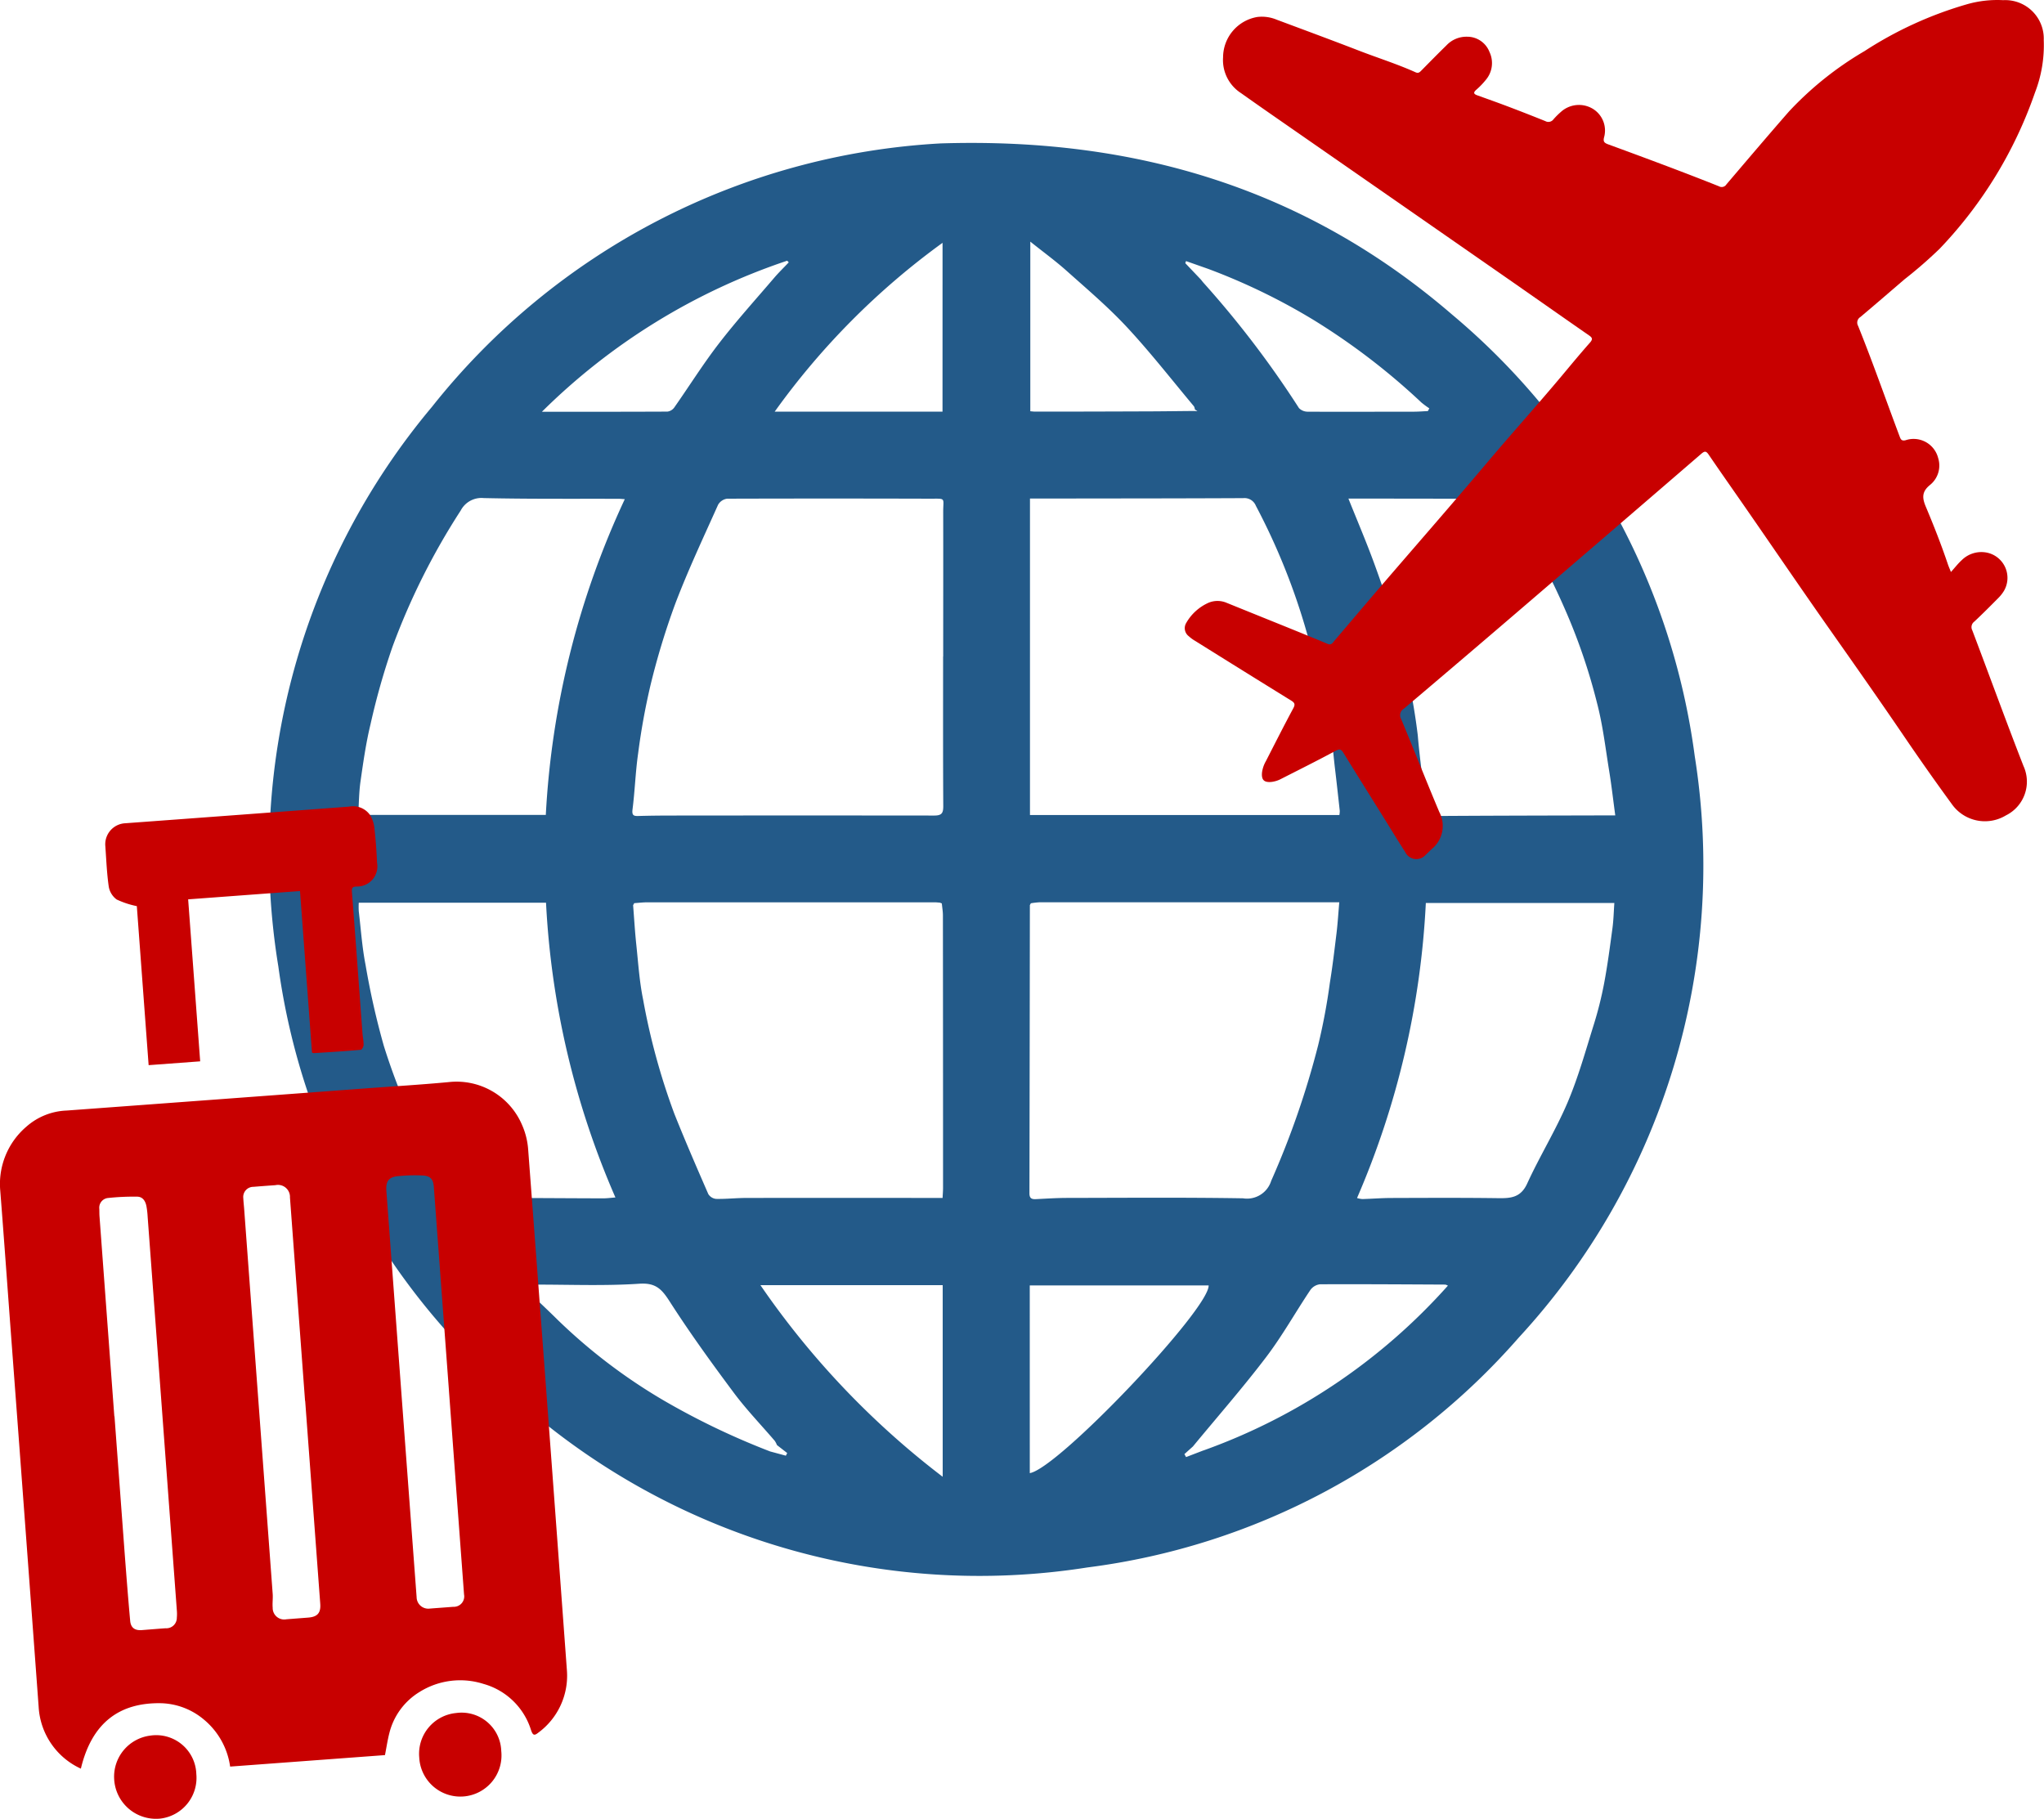 <svg id="グループ_943" data-name="グループ 943" xmlns="http://www.w3.org/2000/svg" xmlns:xlink="http://www.w3.org/1999/xlink" width="122.931" height="109.396" viewBox="0 0 122.931 109.396">
  <defs>
    <clipPath id="clip-path">
      <rect id="長方形_587" data-name="長方形 587" width="122.931" height="109.396" fill="none"/>
    </clipPath>
  </defs>
  <g id="グループ_942" data-name="グループ 942" clip-path="url(#clip-path)">
    <path id="パス_670" data-name="パス 670" d="M81.042,21.59c11.884-.376,22.077,2.816,30.746,10.279A41.794,41.794,0,0,1,126.4,58.444a41.89,41.89,0,0,1-10.584,34.973,41.387,41.387,0,0,1-25.949,13.826A41.779,41.779,0,0,1,55.615,97.2a41.4,41.4,0,0,1-14.4-26.1,41.832,41.832,0,0,1,9.241-33.668A41.975,41.975,0,0,1,81.042,21.59M96.7,29.78c.051.064.1.131.154.191a58.924,58.924,0,0,1,5.743,7.538.736.736,0,0,0,.545.217c2.117.012,4.234,0,6.352,0,.285,0,.571-.024.856-.036l.086-.165a5.232,5.232,0,0,1-.474-.35,40.25,40.25,0,0,0-6.469-4.955,37.414,37.414,0,0,0-6.349-3.081l-1.34-.472-.044.126.94.988m.146,70.427a35.894,35.894,0,0,0,14.709-9.916.692.692,0,0,0-.156-.063c-2.513-.012-5.026-.03-7.539-.018a.831.831,0,0,0-.577.342c-.9,1.342-1.69,2.762-2.665,4.044-1.4,1.841-2.928,3.585-4.4,5.37l-.511.458.1.179,1.041-.4m-26.06.06.949.256.081-.159-.616-.479a1.273,1.273,0,0,0-.132-.254c-.82-.959-1.7-1.872-2.455-2.882-1.337-1.794-2.651-3.61-3.859-5.492-.477-.744-.834-1.145-1.834-1.077-2.075.139-4.165.05-6.249.054h-.756a3.327,3.327,0,0,0,.26.349c.6.585,1.217,1.156,1.812,1.746a33.365,33.365,0,0,0,6.318,4.823,44.552,44.552,0,0,0,6.48,3.114m25.55-62.673a.511.511,0,0,0-.055-.185c-1.331-1.591-2.609-3.232-4.019-4.75-1.127-1.214-2.4-2.294-3.639-3.4-.664-.594-1.388-1.12-2.185-1.757V37.7c.107.008.2.022.3.022q3.128,0,6.256-.013c1.108,0,2.216-.017,3.324-.026l.174.017-.156-.111M86.413,67.412q-.01,8.663-.026,17.325c0,.307.134.365.391.352.625-.031,1.25-.072,1.875-.073,3.525-.006,7.05-.034,10.574.023a1.524,1.524,0,0,0,1.7-1.051,51.474,51.474,0,0,0,2.829-8.176,36.8,36.8,0,0,0,.7-3.74c.162-.989.278-1.986.4-2.981.071-.591.107-1.186.166-1.857h-.494q-8.763,0-17.525,0a4.611,4.611,0,0,0-.53.06l-.064.117m-23.858,0c.063.8.109,1.592.193,2.385.116,1.1.187,2.209.408,3.287a40.113,40.113,0,0,0,1.876,6.864c.648,1.626,1.345,3.232,2.045,4.837a.624.624,0,0,0,.469.291c.608.012,1.218-.057,1.827-.057q5.464-.009,10.928,0h.866c.012-.246.028-.424.028-.6q0-8.2-.008-16.392c0-.24-.043-.481-.065-.722l-.116-.047c-.1-.007-.2-.02-.3-.02q-8.653,0-17.3,0c-.262,0-.523.032-.784.05l-.067.125M81.2,52.451h0c0-2.9.006-5.8,0-8.692,0-.876.188-.8-.775-.8q-6.109-.018-12.218,0a.743.743,0,0,0-.546.366c-.881,1.967-1.8,3.919-2.567,5.932A44.2,44.2,0,0,0,63.591,54.2a40.555,40.555,0,0,0-.74,4.093c-.159,1.11-.193,2.237-.335,3.35-.047.369.069.411.367.4.645-.018,1.29-.025,1.936-.026q7.922-.009,15.844,0c.453,0,.543-.15.541-.571-.018-3-.01-5.994-.01-8.99m5.225-9.5V61.986h18.608a1.464,1.464,0,0,0,.024-.247c-.094-.854-.187-1.708-.289-2.561-.131-1.095-.191-2.2-.424-3.278-.358-1.644-.811-3.268-1.271-4.888a39.307,39.307,0,0,0-3.063-7.628.738.738,0,0,0-.763-.458c-3.657.018-7.315.018-10.972.023H86.42m35.2,19.061c-.13-.961-.226-1.814-.364-2.66-.223-1.37-.382-2.76-.733-4.1a35.237,35.237,0,0,0-1.908-5.595,41.075,41.075,0,0,0-3.427-6.317.775.775,0,0,0-.726-.385c-2.632.012-5.263,0-7.9,0h-.991c.537,1.343,1.087,2.626,1.564,3.936.445,1.22.869,2.453,1.2,3.707a37.647,37.647,0,0,1,1.408,6.6c.119,1.459.345,2.908.474,4.366.035.4.157.485.532.483,3.36-.023,6.72-.027,10.08-.036h.783M62.05,42.988c-.211-.014-.276-.022-.341-.022-2.713-.008-5.427.017-8.14-.044a1.408,1.408,0,0,0-1.388.751,41.182,41.182,0,0,0-4.1,8.188,42.378,42.378,0,0,0-1.325,4.674c-.273,1.126-.436,2.281-.6,3.43-.094.655-.094,1.324-.139,2.015H57.3A51.225,51.225,0,0,1,62.05,42.988M57.313,67.26H46.051a4.592,4.592,0,0,0,0,.51c.128,1.078.2,2.166.408,3.229a46.384,46.384,0,0,0,1.1,4.873,38.347,38.347,0,0,0,4.045,8.819.694.694,0,0,0,.711.4,13.646,13.646,0,0,1,1.38-.075c2.35,0,4.7.02,7.048.026.235,0,.47-.032.744-.053A50.734,50.734,0,0,1,57.313,67.26m48.776,17.763a1.505,1.505,0,0,0,.324.062c.577-.017,1.153-.063,1.729-.065,2.152-.007,4.305-.018,6.457.011.757.011,1.343-.047,1.723-.878.753-1.646,1.714-3.2,2.423-4.862.642-1.507,1.084-3.1,1.574-4.67a22.343,22.343,0,0,0,.632-2.518c.207-1.1.351-2.205.5-3.312.067-.5.077-1,.114-1.516H110.227a50.982,50.982,0,0,1-4.138,17.748m-35.881,5.24A50.182,50.182,0,0,0,81.17,101.789V90.263Zm16.2,11.306c1.716-.284,10.814-9.882,10.756-11.29H86.406Zm-5.247-74A44.625,44.625,0,0,0,71.065,37.725H81.159Zm-24.1,10.163c2.592,0,5.075,0,7.557-.011a.608.608,0,0,0,.41-.25c.9-1.283,1.735-2.618,2.692-3.858,1.046-1.356,2.2-2.632,3.312-3.935.278-.325.586-.623.88-.933l-.094-.1a38.136,38.136,0,0,0-14.756,9.089" transform="translate(-24.474 -12.964)" fill="#235a89"/>
    <path id="パス_671" data-name="パス 671" d="M23.155,203.683l-9.314.691a4.479,4.479,0,0,0-1.565-2.817,4.175,4.175,0,0,0-2.57-.994c-2.548-.055-4.192,1.205-4.842,3.935a4.354,4.354,0,0,1-2.539-3.713Q1.5,189.575.66,178.366c-.214-2.871-.418-5.742-.643-8.612a4.529,4.529,0,0,1,1.567-3.867,3.87,3.87,0,0,1,2.421-.972q8.962-.661,17.922-1.328c1.685-.125,3.373-.226,5.055-.383a4.279,4.279,0,0,1,4.408,2.559,4.452,4.452,0,0,1,.375,1.494q1.183,15.654,2.329,31.311a4.251,4.251,0,0,1-1.727,3.772c-.232.187-.32.147-.422-.138a4.165,4.165,0,0,0-2.864-2.8,4.608,4.608,0,0,0-3.851.485,4.034,4.034,0,0,0-1.815,2.479c-.109.424-.172.86-.262,1.317M6.88,183.306h.006q.312,4.2.624,8.4c.1,1.3.2,2.6.319,3.9.037.419.281.591.7.559.476-.037.952-.076,1.428-.111a.629.629,0,0,0,.678-.633,2.442,2.442,0,0,0,0-.452q-.875-11.831-1.755-23.662a4.973,4.973,0,0,0-.077-.659c-.064-.3-.223-.557-.572-.554a14.6,14.6,0,0,0-1.758.083.587.587,0,0,0-.5.651c.006.151,0,.3.012.454q.444,6.013.891,12.025M27,181.748q-.454-6.117-.908-12.234c-.032-.433-.173-.649-.615-.69a9.832,9.832,0,0,0-1.449.029c-.63.036-.837.284-.79.905q.416,5.594.831,11.188.493,6.623.988,13.244a.7.7,0,0,0,.774.682c.476-.037.953-.071,1.429-.108a.627.627,0,0,0,.648-.749q-.455-6.135-.909-12.269m-8.644.632h-.008q-.454-6.117-.908-12.235a.721.721,0,0,0-.874-.74q-.663.046-1.325.1a.61.61,0,0,0-.608.68c.01.221.037.441.053.661q.859,11.572,1.715,23.145c.02.274-.025.552,0,.825a.693.693,0,0,0,.826.7c.429-.033.859-.067,1.289-.1.575-.039.787-.274.745-.837l-.906-12.2" transform="translate(0 -98.118)" fill="#c80000" style="mix-blend-mode: multiply;isolation: isolate"/>
    <path id="パス_672" data-name="パス 672" d="M28.312,136.473l-.721-9.719-6.727.5c.241,3.241.481,6.476.723,9.743l-3.1.23c-.24-3.227-.478-6.439-.71-9.565a5.255,5.255,0,0,1-1.213-.4,1.208,1.208,0,0,1-.475-.772c-.117-.805-.148-1.623-.206-2.437a1.265,1.265,0,0,1,1.2-1.376q6.728-.495,13.457-1a1.25,1.25,0,0,1,1.267.509,1.9,1.9,0,0,1,.257.768c.079.694.131,1.393.16,2.091A1.213,1.213,0,0,1,31,126.482c-.232.01-.308.061-.287.328.221,2.823.423,5.647.633,8.47.018.244.072.488.069.732,0,.1-.1.286-.17.292-.939.082-1.881.14-2.822.2a.373.373,0,0,1-.109-.032" transform="translate(-9.548 -73.16)" fill="#c80000" style="mix-blend-mode: multiply;isolation: isolate"/>
    <path id="パス_673" data-name="パス 673" d="M22.16,264.119A2.467,2.467,0,0,1,20,266.781a2.519,2.519,0,0,1-2.782-2.364,2.488,2.488,0,0,1,2.157-2.624,2.413,2.413,0,0,1,2.784,2.327" transform="translate(-10.351 -157.398)" fill="#c80000" style="mix-blend-mode: multiply;isolation: isolate"/>
    <path id="パス_674" data-name="パス 674" d="M68.163,260.679a2.475,2.475,0,1,1-4.933.383,2.463,2.463,0,0,1,2.219-2.67,2.386,2.386,0,0,1,2.714,2.288" transform="translate(-38.016 -155.358)" fill="#c80000" style="mix-blend-mode: multiply;isolation: isolate"/>
    <path id="パス_675" data-name="パス 675" d="M224.78,34.406c.25-.278.433-.517.652-.715a1.676,1.676,0,0,1,1.535-.447,1.551,1.551,0,0,1,1,2.3,2.232,2.232,0,0,1-.323.411c-.478.483-.957.965-1.453,1.43a.412.412,0,0,0-.125.53c1.031,2.719,2.022,5.453,3.079,8.161a2.263,2.263,0,0,1-1.058,2.968,2.435,2.435,0,0,1-3.248-.673q-1.4-1.917-2.741-3.883c-1.514-2.23-3.063-4.436-4.615-6.641-1.658-2.356-3.279-4.738-4.919-7.106-.784-1.134-1.58-2.26-2.356-3.4-.155-.228-.25-.211-.443-.045q-5.6,4.83-11.215,9.646-3.328,2.855-6.675,5.687a.454.454,0,0,0-.158.622c.774,1.859,1.51,3.734,2.293,5.59a1.793,1.793,0,0,1-.461,2.232c-.121.111-.234.233-.357.341a.741.741,0,0,1-1.228-.157c-.457-.709-.894-1.431-1.339-2.146-.794-1.275-1.592-2.547-2.38-3.826-.13-.21-.218-.262-.471-.126-1.076.581-2.171,1.126-3.262,1.681a1.648,1.648,0,0,1-.614.193c-.429.035-.588-.124-.552-.557a1.865,1.865,0,0,1,.238-.7c.543-1.062,1.081-2.126,1.646-3.177.126-.235.082-.33-.124-.458q-2.888-1.785-5.766-3.585a2.263,2.263,0,0,1-.4-.291.606.606,0,0,1-.157-.785,2.9,2.9,0,0,1,1.375-1.237,1.4,1.4,0,0,1,1.055.012q1.757.712,3.515,1.421c.857.348,1.714.695,2.566,1.053.217.091.3-.057.4-.18.908-1.065,1.812-2.134,2.725-3.2,2.167-2.521,4.356-5.024,6.5-7.563,1.462-1.73,2.976-3.414,4.431-5.15.569-.678,1.131-1.362,1.718-2.024.183-.207.15-.3-.054-.439-1.741-1.209-3.475-2.429-5.215-3.639q-6.158-4.283-12.319-8.561c-1.132-.787-2.267-1.57-3.39-2.369a2.363,2.363,0,0,1-1.084-2.162,2.471,2.471,0,0,1,2.067-2.422,2.312,2.312,0,0,1,1.149.161c1.656.619,3.314,1.23,4.962,1.868,1.131.437,2.289.8,3.4,1.3.184.082.265-.025.366-.126.494-.5.983-1,1.483-1.487a1.651,1.651,0,0,1,1.274-.527,1.433,1.433,0,0,1,1.319.912,1.56,1.56,0,0,1-.217,1.682,4.635,4.635,0,0,1-.579.6c-.192.171-.147.255.068.332.619.222,1.238.442,1.853.675q1.124.426,2.239.876a.378.378,0,0,0,.488-.111,4.42,4.42,0,0,1,.437-.436,1.615,1.615,0,0,1,1.944-.185,1.531,1.531,0,0,1,.657,1.72c-.057.242.019.318.229.4,2.238.821,4.473,1.648,6.687,2.532a.331.331,0,0,0,.445-.115c1.249-1.465,2.494-2.933,3.76-4.382a20.029,20.029,0,0,1,4.542-3.632,22.925,22.925,0,0,1,6.235-2.84A6.645,6.645,0,0,1,227.926.01a2.316,2.316,0,0,1,2.437,2.4,7.886,7.886,0,0,1-.532,3.171,25.789,25.789,0,0,1-5.729,9.38,26.711,26.711,0,0,1-2.119,1.843c-.882.757-1.76,1.518-2.65,2.265a.394.394,0,0,0-.138.527c.892,2.211,1.675,4.463,2.515,6.693.067.177.135.232.336.192a1.523,1.523,0,0,1,1.965,1.065,1.5,1.5,0,0,1-.491,1.625c-.512.415-.465.8-.243,1.323.478,1.136.929,2.284,1.323,3.453.039.116.089.227.181.457" transform="translate(-107.447 0)" fill="#c80000" style="mix-blend-mode: multiply;isolation: isolate"/>
  </g>
</svg>
